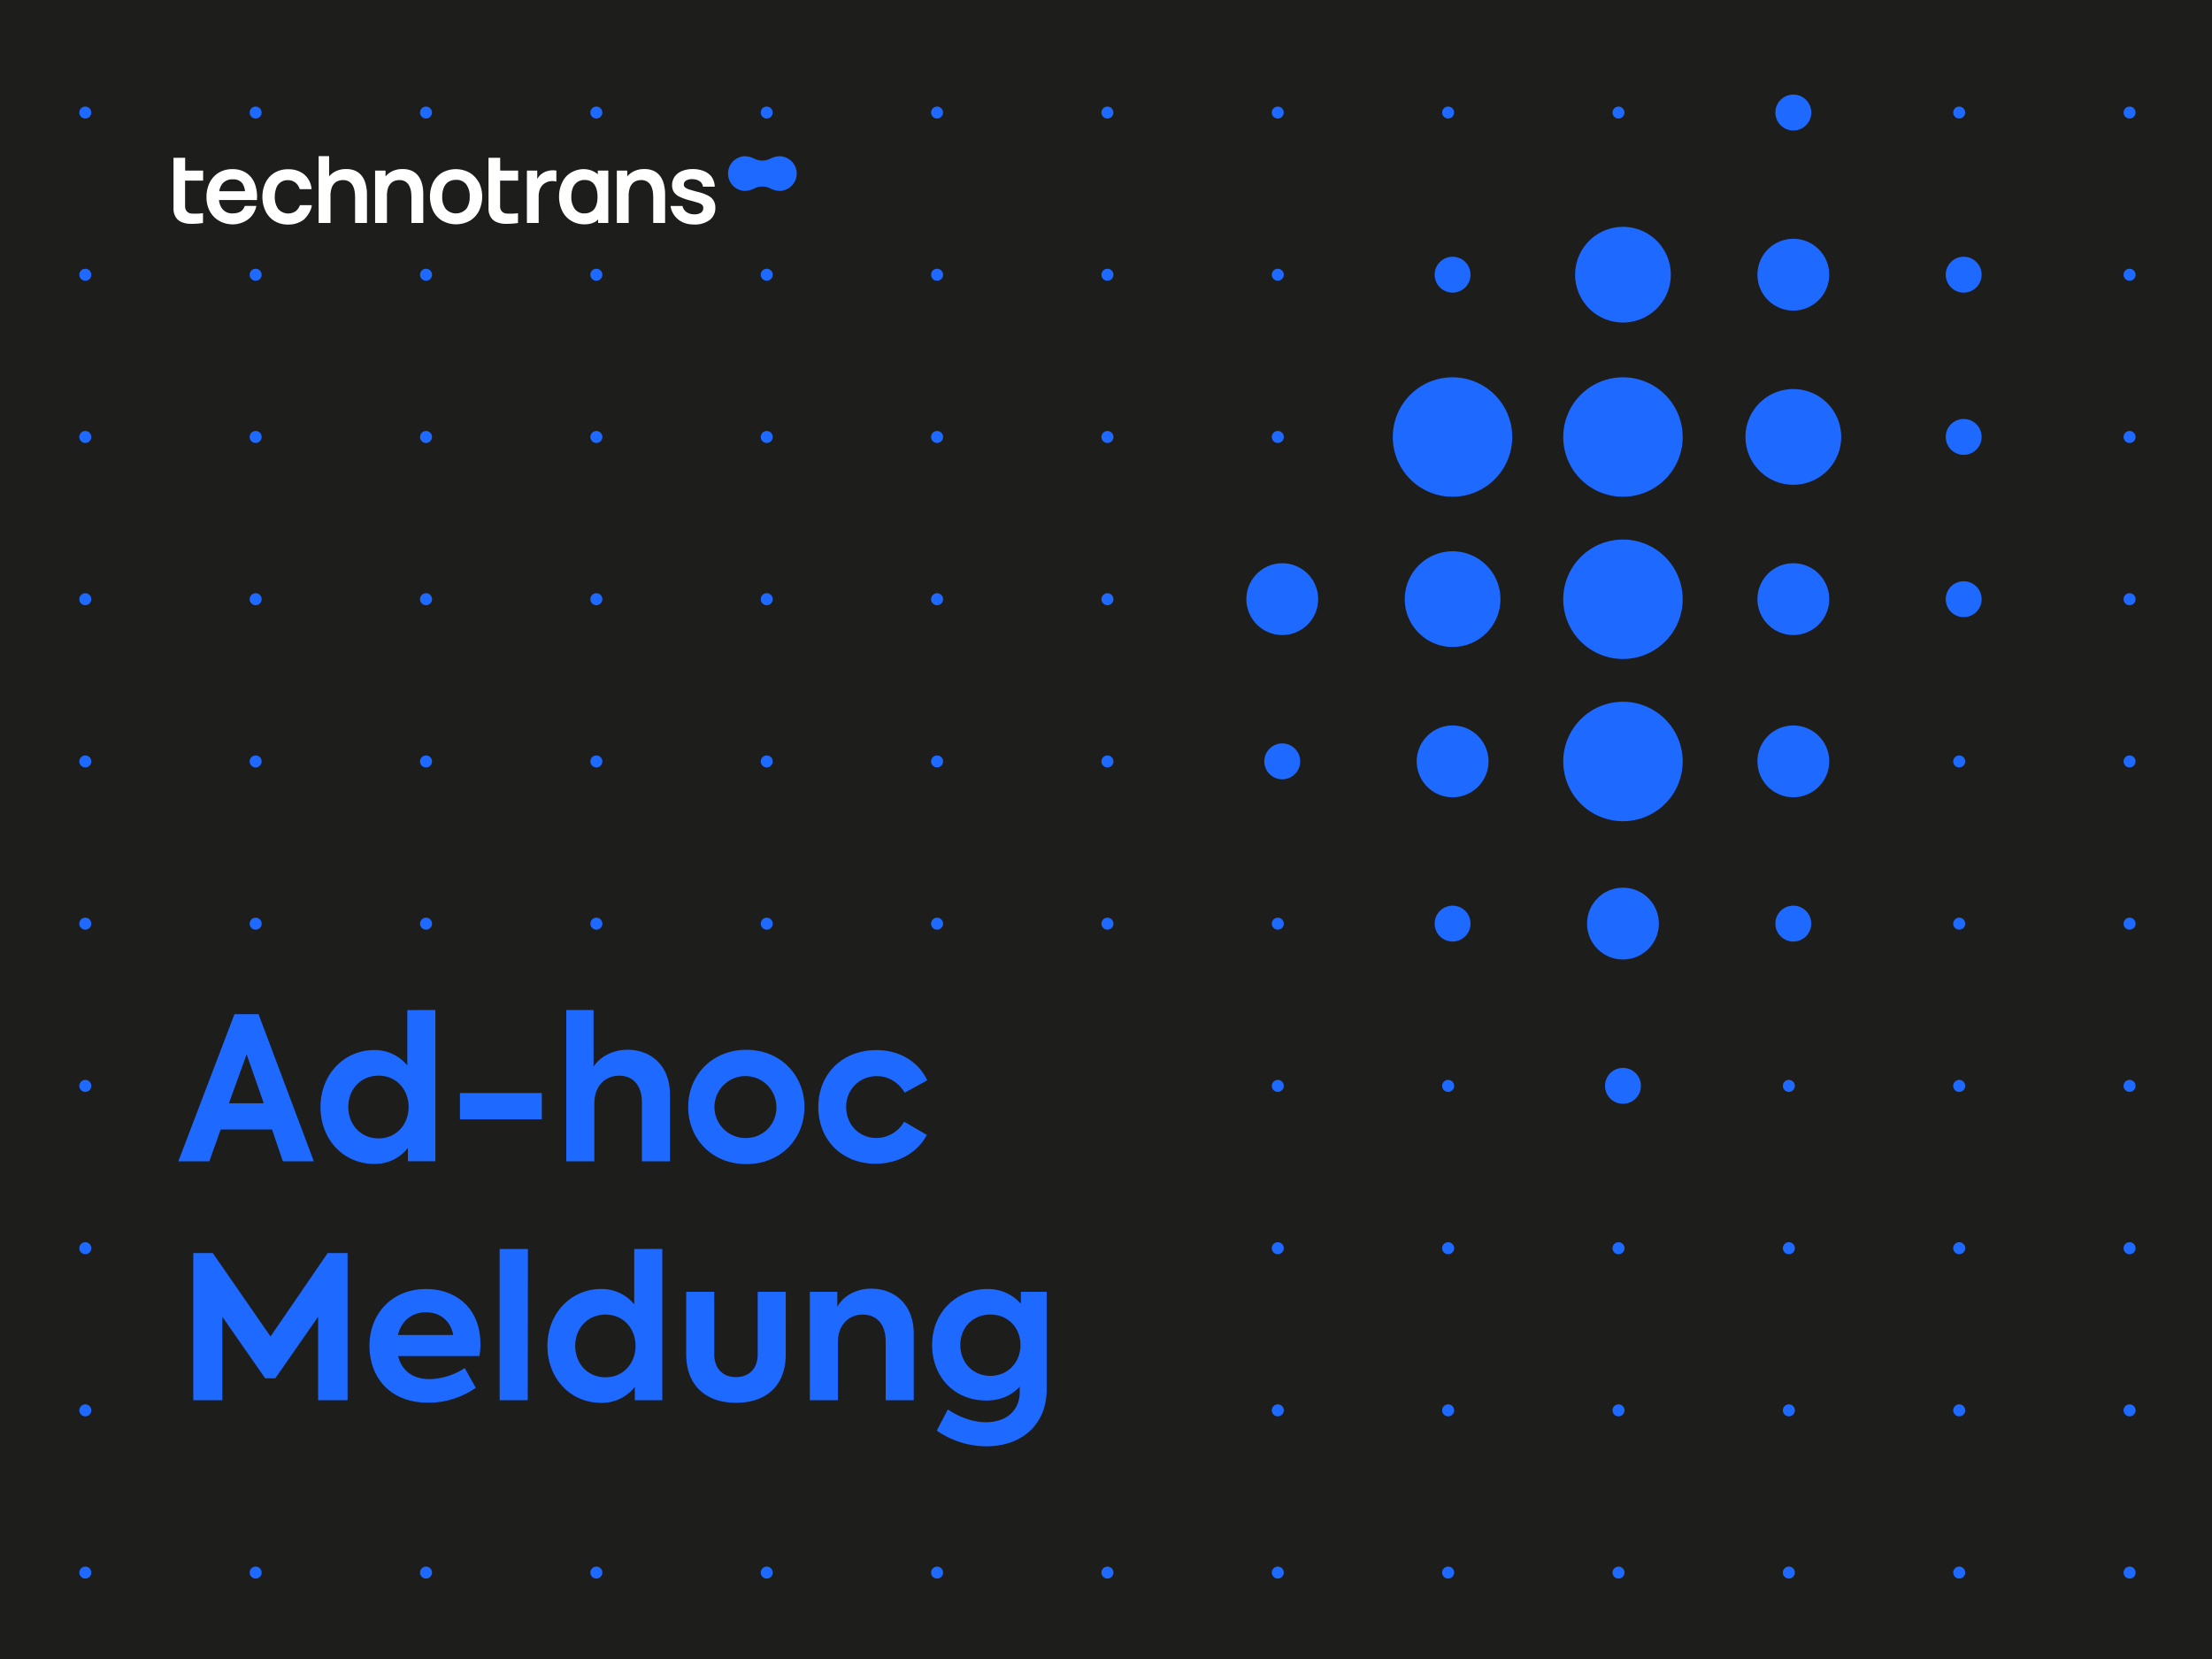 <?xml version="1.0" encoding="UTF-8"?>
<svg xmlns="http://www.w3.org/2000/svg" xmlns:xlink="http://www.w3.org/1999/xlink" id="Ebene_1" data-name="Ebene 1" viewBox="0 0 1000 750">
  <defs>
    <style>.cls-1{fill:none;}.cls-2{fill:#1d1d1b;}.cls-3{clip-path:url(#clip-path);}.cls-4{fill:#1e69ff;}.cls-5{clip-path:url(#clip-path-2);}.cls-6{fill:#fff;}</style>
    <clipPath id="clip-path">
      <rect class="cls-1" width="1000" height="750"></rect>
    </clipPath>
    <clipPath id="clip-path-2">
      <rect class="cls-1" x="54.7" y="47.67" width="329.2" height="76.96"></rect>
    </clipPath>
  </defs>
  <rect class="cls-2" width="1000" height="750"></rect>
  <g class="cls-3">
    <path class="cls-4" d="M423.63,200.26a2.71,2.71,0,1,0-2.7-2.7,2.7,2.7,0,0,0,2.7,2.7"></path>
    <path class="cls-4" d="M500.65,200.26a2.71,2.71,0,1,0-2.71-2.7,2.7,2.7,0,0,0,2.71,2.7"></path>
    <path class="cls-4" d="M577.66,200.26a2.71,2.71,0,1,0-2.7-2.7,2.7,2.7,0,0,0,2.7,2.7"></path>
    <path class="cls-4" d="M38.56,200.26a2.71,2.71,0,1,0-2.7-2.7,2.7,2.7,0,0,0,2.7,2.7"></path>
    <path class="cls-4" d="M654.68,200.26a2.71,2.71,0,1,0-2.71-2.7,2.7,2.7,0,0,0,2.71,2.7"></path>
    <path class="cls-4" d="M115.58,200.26a2.71,2.71,0,1,0-2.71-2.7,2.7,2.7,0,0,0,2.71,2.7"></path>
    <path class="cls-4" d="M731.69,200.26a2.71,2.71,0,1,0-2.7-2.7,2.7,2.7,0,0,0,2.7,2.7"></path>
    <path class="cls-4" d="M192.59,200.26a2.71,2.71,0,1,0-2.7-2.7,2.7,2.7,0,0,0,2.7,2.7"></path>
    <path class="cls-4" d="M808.7,200.26a2.71,2.71,0,1,0-2.7-2.7,2.7,2.7,0,0,0,2.7,2.7"></path>
    <path class="cls-4" d="M269.61,200.26a2.71,2.71,0,1,0-2.71-2.7,2.7,2.7,0,0,0,2.71,2.7"></path>
    <path class="cls-4" d="M885.72,200.26a2.71,2.71,0,1,0-2.71-2.7,2.7,2.7,0,0,0,2.71,2.7"></path>
    <path class="cls-4" d="M346.62,200.26a2.71,2.71,0,1,0-2.7-2.7,2.7,2.7,0,0,0,2.7,2.7"></path>
    <path class="cls-4" d="M962.73,200.26a2.71,2.71,0,1,0-2.7-2.7,2.7,2.7,0,0,0,2.7,2.7"></path>
    <path class="cls-4" d="M423.63,420.28a2.71,2.71,0,1,0-2.7-2.7,2.7,2.7,0,0,0,2.7,2.7"></path>
    <path class="cls-4" d="M500.65,420.28a2.71,2.71,0,1,0-2.71-2.7,2.7,2.7,0,0,0,2.71,2.7"></path>
    <path class="cls-4" d="M577.66,420.28a2.71,2.71,0,1,0-2.7-2.7,2.7,2.7,0,0,0,2.7,2.7"></path>
    <path class="cls-4" d="M38.56,420.28a2.71,2.71,0,1,0-2.7-2.7,2.7,2.7,0,0,0,2.7,2.7"></path>
    <path class="cls-4" d="M654.68,420.28a2.71,2.71,0,1,0-2.71-2.7,2.7,2.7,0,0,0,2.71,2.7"></path>
    <path class="cls-4" d="M115.58,420.28a2.71,2.71,0,1,0-2.71-2.7,2.7,2.7,0,0,0,2.71,2.7"></path>
    <path class="cls-4" d="M731.69,420.28a2.71,2.71,0,1,0-2.7-2.7,2.7,2.7,0,0,0,2.7,2.7"></path>
    <path class="cls-4" d="M192.59,420.28a2.71,2.71,0,1,0-2.7-2.7,2.7,2.7,0,0,0,2.7,2.7"></path>
    <path class="cls-4" d="M808.7,420.28a2.71,2.71,0,1,0-2.7-2.7,2.7,2.7,0,0,0,2.7,2.7"></path>
    <path class="cls-4" d="M269.61,420.28a2.71,2.71,0,1,0-2.71-2.7,2.7,2.7,0,0,0,2.71,2.7"></path>
    <path class="cls-4" d="M885.72,420.28a2.71,2.71,0,1,0-2.71-2.7,2.7,2.7,0,0,0,2.71,2.7"></path>
    <path class="cls-4" d="M346.62,420.28a2.71,2.71,0,1,0-2.7-2.7,2.7,2.7,0,0,0,2.7,2.7"></path>
    <path class="cls-4" d="M962.73,420.28a2.71,2.71,0,1,0-2.7-2.7,2.7,2.7,0,0,0,2.7,2.7"></path>
    <path class="cls-4" d="M423.63,53.58a2.7,2.7,0,1,0-2.7-2.7,2.7,2.7,0,0,0,2.7,2.7"></path>
    <path class="cls-4" d="M500.65,53.58a2.7,2.7,0,1,0-2.71-2.7,2.7,2.7,0,0,0,2.71,2.7"></path>
    <path class="cls-4" d="M577.66,53.58a2.7,2.7,0,1,0-2.7-2.7,2.7,2.7,0,0,0,2.7,2.7"></path>
    <path class="cls-4" d="M38.56,53.58a2.7,2.7,0,1,0-2.7-2.7,2.7,2.7,0,0,0,2.7,2.7"></path>
    <path class="cls-4" d="M654.68,53.58a2.7,2.7,0,1,0-2.71-2.7,2.7,2.7,0,0,0,2.71,2.7"></path>
    <path class="cls-4" d="M115.58,53.58a2.7,2.7,0,1,0-2.71-2.7,2.7,2.7,0,0,0,2.71,2.7"></path>
    <path class="cls-4" d="M731.69,53.58a2.7,2.7,0,1,0-2.7-2.7,2.7,2.7,0,0,0,2.7,2.7"></path>
    <path class="cls-4" d="M192.59,53.58a2.7,2.7,0,1,0-2.7-2.7,2.7,2.7,0,0,0,2.7,2.7"></path>
    <path class="cls-4" d="M808.7,53.58a2.7,2.7,0,1,0-2.7-2.7,2.7,2.7,0,0,0,2.7,2.7"></path>
    <path class="cls-4" d="M269.61,53.58a2.7,2.7,0,1,0-2.71-2.7,2.7,2.7,0,0,0,2.71,2.7"></path>
    <path class="cls-4" d="M885.72,53.58a2.7,2.7,0,1,0-2.71-2.7,2.7,2.7,0,0,0,2.71,2.7"></path>
    <path class="cls-4" d="M346.62,53.58a2.7,2.7,0,1,0-2.7-2.7,2.7,2.7,0,0,0,2.7,2.7"></path>
    <path class="cls-4" d="M962.73,53.58a2.7,2.7,0,1,0-2.7-2.7,2.7,2.7,0,0,0,2.7,2.7"></path>
    <path class="cls-4" d="M423.63,346.94a2.71,2.71,0,1,0-2.7-2.7,2.7,2.7,0,0,0,2.7,2.7"></path>
    <path class="cls-4" d="M500.65,346.94a2.71,2.71,0,1,0-2.71-2.7,2.7,2.7,0,0,0,2.71,2.7"></path>
    <path class="cls-4" d="M577.66,346.94a2.71,2.71,0,1,0-2.7-2.7,2.7,2.7,0,0,0,2.7,2.7"></path>
    <path class="cls-4" d="M38.56,346.94a2.71,2.71,0,1,0-2.7-2.7,2.7,2.7,0,0,0,2.7,2.7"></path>
    <path class="cls-4" d="M654.68,346.94a2.71,2.71,0,1,0-2.71-2.7,2.7,2.7,0,0,0,2.71,2.7"></path>
    <path class="cls-4" d="M115.58,346.94a2.71,2.71,0,1,0-2.71-2.7,2.7,2.7,0,0,0,2.71,2.7"></path>
    <path class="cls-4" d="M731.69,346.94a2.71,2.71,0,1,0-2.7-2.7,2.7,2.7,0,0,0,2.7,2.7"></path>
    <path class="cls-4" d="M192.59,346.94a2.71,2.71,0,1,0-2.7-2.7,2.7,2.7,0,0,0,2.7,2.7"></path>
    <path class="cls-4" d="M808.7,346.94a2.71,2.71,0,1,0-2.7-2.7,2.7,2.7,0,0,0,2.7,2.7"></path>
    <path class="cls-4" d="M269.61,346.94a2.71,2.71,0,1,0-2.71-2.7,2.7,2.7,0,0,0,2.71,2.7"></path>
    <path class="cls-4" d="M885.72,346.94a2.71,2.71,0,1,0-2.71-2.7,2.7,2.7,0,0,0,2.71,2.7"></path>
    <path class="cls-4" d="M346.62,346.94a2.71,2.71,0,1,0-2.7-2.7,2.7,2.7,0,0,0,2.7,2.7"></path>
    <path class="cls-4" d="M962.73,346.94a2.71,2.71,0,1,0-2.7-2.7,2.7,2.7,0,0,0,2.7,2.7"></path>
    <path class="cls-4" d="M423.63,640.3a2.71,2.71,0,1,0-2.7-2.71,2.71,2.71,0,0,0,2.7,2.71"></path>
    <path class="cls-4" d="M500.65,640.3a2.71,2.71,0,1,0-2.71-2.71,2.7,2.7,0,0,0,2.71,2.71"></path>
    <path class="cls-4" d="M577.66,640.3a2.71,2.71,0,1,0-2.7-2.71,2.71,2.71,0,0,0,2.7,2.71"></path>
    <path class="cls-4" d="M38.56,640.3a2.71,2.71,0,1,0-2.7-2.71,2.71,2.71,0,0,0,2.7,2.71"></path>
    <path class="cls-4" d="M654.68,640.3a2.71,2.71,0,1,0-2.71-2.71,2.7,2.7,0,0,0,2.71,2.71"></path>
    <path class="cls-4" d="M115.58,640.3a2.71,2.71,0,1,0-2.71-2.71,2.7,2.7,0,0,0,2.71,2.71"></path>
    <path class="cls-4" d="M731.69,640.3a2.71,2.71,0,1,0-2.7-2.71,2.7,2.7,0,0,0,2.7,2.71"></path>
    <path class="cls-4" d="M192.59,640.3a2.71,2.71,0,1,0-2.7-2.71,2.71,2.71,0,0,0,2.7,2.71"></path>
    <path class="cls-4" d="M808.7,640.3a2.71,2.71,0,1,0-2.7-2.71,2.71,2.71,0,0,0,2.7,2.71"></path>
    <path class="cls-4" d="M269.61,640.3a2.71,2.71,0,1,0-2.71-2.71,2.7,2.7,0,0,0,2.71,2.71"></path>
    <path class="cls-4" d="M885.72,640.3a2.71,2.71,0,1,0-2.71-2.71,2.7,2.7,0,0,0,2.71,2.71"></path>
    <path class="cls-4" d="M346.62,640.3a2.71,2.71,0,1,0-2.7-2.71,2.7,2.7,0,0,0,2.7,2.71"></path>
    <path class="cls-4" d="M962.73,640.3a2.71,2.71,0,1,0-2.7-2.71,2.71,2.71,0,0,0,2.7,2.71"></path>
    <path class="cls-4" d="M423.63,273.6a2.71,2.71,0,1,0-2.7-2.7,2.7,2.7,0,0,0,2.7,2.7"></path>
    <path class="cls-4" d="M500.65,273.6a2.71,2.71,0,1,0-2.71-2.7,2.7,2.7,0,0,0,2.71,2.7"></path>
    <path class="cls-4" d="M577.66,273.6a2.71,2.71,0,1,0-2.7-2.7,2.7,2.7,0,0,0,2.7,2.7"></path>
    <path class="cls-4" d="M38.56,273.6a2.71,2.71,0,1,0-2.7-2.7,2.7,2.7,0,0,0,2.7,2.7"></path>
    <path class="cls-4" d="M654.68,273.6a2.71,2.71,0,1,0-2.71-2.7,2.7,2.7,0,0,0,2.71,2.7"></path>
    <path class="cls-4" d="M115.58,273.6a2.71,2.71,0,1,0-2.71-2.7,2.7,2.7,0,0,0,2.71,2.7"></path>
    <path class="cls-4" d="M731.69,273.6a2.71,2.71,0,1,0-2.7-2.7,2.7,2.7,0,0,0,2.7,2.7"></path>
    <path class="cls-4" d="M192.59,273.6a2.71,2.71,0,1,0-2.7-2.7,2.7,2.7,0,0,0,2.7,2.7"></path>
    <path class="cls-4" d="M808.7,273.6a2.71,2.71,0,1,0-2.7-2.7,2.7,2.7,0,0,0,2.7,2.7"></path>
    <path class="cls-4" d="M269.61,273.6a2.71,2.71,0,1,0-2.71-2.7,2.7,2.7,0,0,0,2.71,2.7"></path>
    <path class="cls-4" d="M885.72,273.6a2.71,2.71,0,1,0-2.71-2.7,2.7,2.7,0,0,0,2.71,2.7"></path>
    <path class="cls-4" d="M346.62,273.6a2.71,2.71,0,1,0-2.7-2.7,2.7,2.7,0,0,0,2.7,2.7"></path>
    <path class="cls-4" d="M962.73,273.6a2.71,2.71,0,1,0-2.7-2.7,2.7,2.7,0,0,0,2.7,2.7"></path>
    <path class="cls-4" d="M423.63,567a2.71,2.71,0,1,0-2.7-2.71,2.71,2.71,0,0,0,2.7,2.71"></path>
    <path class="cls-4" d="M500.65,567a2.71,2.71,0,1,0-2.71-2.71,2.7,2.7,0,0,0,2.71,2.71"></path>
    <path class="cls-4" d="M577.66,567a2.71,2.71,0,1,0-2.7-2.71,2.71,2.71,0,0,0,2.7,2.71"></path>
    <path class="cls-4" d="M38.56,567a2.71,2.71,0,1,0-2.7-2.71,2.71,2.71,0,0,0,2.7,2.71"></path>
    <path class="cls-4" d="M654.68,567a2.71,2.71,0,1,0-2.71-2.71,2.7,2.7,0,0,0,2.71,2.71"></path>
    <path class="cls-4" d="M115.58,567a2.71,2.71,0,1,0-2.71-2.71,2.7,2.7,0,0,0,2.71,2.71"></path>
    <path class="cls-4" d="M731.69,567a2.71,2.71,0,1,0-2.7-2.71,2.7,2.7,0,0,0,2.7,2.71"></path>
    <path class="cls-4" d="M192.59,567a2.71,2.71,0,1,0-2.7-2.71,2.71,2.71,0,0,0,2.7,2.71"></path>
    <path class="cls-4" d="M808.7,567a2.71,2.71,0,1,0-2.7-2.71,2.71,2.71,0,0,0,2.7,2.71"></path>
    <path class="cls-4" d="M269.61,567a2.71,2.71,0,1,0-2.71-2.71,2.7,2.7,0,0,0,2.71,2.71"></path>
    <path class="cls-4" d="M885.72,567a2.71,2.71,0,1,0-2.71-2.71,2.7,2.7,0,0,0,2.71,2.71"></path>
    <path class="cls-4" d="M346.62,567a2.71,2.71,0,1,0-2.7-2.71,2.7,2.7,0,0,0,2.7,2.71"></path>
    <path class="cls-4" d="M962.73,567a2.71,2.71,0,1,0-2.7-2.71,2.71,2.71,0,0,0,2.7,2.71"></path>
    <path class="cls-4" d="M423.63,126.92a2.71,2.71,0,1,0-2.7-2.7,2.7,2.7,0,0,0,2.7,2.7"></path>
    <path class="cls-4" d="M500.65,126.92a2.71,2.71,0,1,0-2.71-2.7,2.7,2.7,0,0,0,2.71,2.7"></path>
    <path class="cls-4" d="M577.66,126.92a2.71,2.71,0,1,0-2.7-2.7,2.7,2.7,0,0,0,2.7,2.7"></path>
    <path class="cls-4" d="M38.56,126.92a2.71,2.71,0,1,0-2.7-2.7,2.7,2.7,0,0,0,2.7,2.7"></path>
    <path class="cls-4" d="M654.68,126.92a2.71,2.71,0,1,0-2.71-2.7,2.7,2.7,0,0,0,2.71,2.7"></path>
    <path class="cls-4" d="M115.58,126.92a2.71,2.71,0,1,0-2.71-2.7,2.7,2.7,0,0,0,2.71,2.7"></path>
    <path class="cls-4" d="M731.69,126.92a2.71,2.71,0,1,0-2.7-2.7,2.7,2.7,0,0,0,2.7,2.7"></path>
    <path class="cls-4" d="M192.59,126.92a2.71,2.71,0,1,0-2.7-2.7,2.7,2.7,0,0,0,2.7,2.7"></path>
    <path class="cls-4" d="M808.7,126.92a2.71,2.71,0,1,0-2.7-2.7,2.7,2.7,0,0,0,2.7,2.7"></path>
    <path class="cls-4" d="M269.61,126.92a2.71,2.71,0,1,0-2.71-2.7,2.7,2.7,0,0,0,2.71,2.7"></path>
    <path class="cls-4" d="M885.72,126.92a2.71,2.71,0,1,0-2.71-2.7,2.7,2.7,0,0,0,2.71,2.7"></path>
    <path class="cls-4" d="M346.62,126.92a2.71,2.71,0,1,0-2.7-2.7,2.7,2.7,0,0,0,2.7,2.7"></path>
    <path class="cls-4" d="M962.73,126.92a2.71,2.71,0,1,0-2.7-2.7,2.7,2.7,0,0,0,2.7,2.7"></path>
    <path class="cls-4" d="M423.63,493.62a2.71,2.71,0,1,0-2.7-2.71,2.71,2.71,0,0,0,2.7,2.71"></path>
    <path class="cls-4" d="M500.65,493.62a2.71,2.71,0,1,0-2.71-2.71,2.7,2.7,0,0,0,2.71,2.71"></path>
    <path class="cls-4" d="M577.66,493.62a2.71,2.71,0,1,0-2.7-2.71,2.71,2.71,0,0,0,2.7,2.71"></path>
    <path class="cls-4" d="M38.56,493.62a2.71,2.71,0,1,0-2.7-2.71,2.71,2.71,0,0,0,2.7,2.71"></path>
    <path class="cls-4" d="M654.68,493.62a2.71,2.71,0,1,0-2.71-2.71,2.7,2.7,0,0,0,2.71,2.71"></path>
    <path class="cls-4" d="M115.58,493.62a2.71,2.71,0,1,0-2.71-2.71,2.7,2.7,0,0,0,2.71,2.71"></path>
    <path class="cls-4" d="M731.69,493.62a2.71,2.71,0,1,0-2.7-2.71,2.7,2.7,0,0,0,2.7,2.71"></path>
    <path class="cls-4" d="M192.59,493.62a2.71,2.71,0,1,0-2.7-2.71,2.71,2.71,0,0,0,2.7,2.71"></path>
    <path class="cls-4" d="M808.7,493.62a2.71,2.71,0,1,0-2.7-2.71,2.71,2.71,0,0,0,2.7,2.71"></path>
    <path class="cls-4" d="M269.61,493.62a2.71,2.71,0,1,0-2.71-2.71,2.7,2.7,0,0,0,2.71,2.71"></path>
    <path class="cls-4" d="M885.72,493.62a2.71,2.71,0,1,0-2.71-2.71,2.7,2.7,0,0,0,2.71,2.71"></path>
    <path class="cls-4" d="M346.62,493.62a2.71,2.71,0,1,0-2.7-2.71,2.7,2.7,0,0,0,2.7,2.71"></path>
    <path class="cls-4" d="M962.73,493.62a2.71,2.71,0,1,0-2.7-2.71,2.71,2.71,0,0,0,2.7,2.71"></path>
    <path class="cls-4" d="M423.63,713.64a2.71,2.71,0,1,0-2.7-2.71,2.71,2.71,0,0,0,2.7,2.71"></path>
    <path class="cls-4" d="M500.65,713.64a2.71,2.71,0,1,0-2.71-2.71,2.71,2.71,0,0,0,2.71,2.71"></path>
    <path class="cls-4" d="M577.66,713.64a2.71,2.71,0,1,0-2.7-2.71,2.71,2.71,0,0,0,2.7,2.71"></path>
    <path class="cls-4" d="M38.56,713.64a2.71,2.71,0,1,0-2.7-2.71,2.71,2.71,0,0,0,2.7,2.71"></path>
    <path class="cls-4" d="M654.68,713.64a2.71,2.71,0,1,0-2.71-2.71,2.71,2.71,0,0,0,2.71,2.71"></path>
    <path class="cls-4" d="M115.58,713.64a2.71,2.71,0,1,0-2.71-2.71,2.71,2.71,0,0,0,2.71,2.71"></path>
    <path class="cls-4" d="M731.69,713.64a2.71,2.71,0,1,0-2.7-2.71,2.71,2.71,0,0,0,2.7,2.71"></path>
    <path class="cls-4" d="M192.59,713.64a2.71,2.71,0,1,0-2.7-2.71,2.71,2.71,0,0,0,2.7,2.71"></path>
    <path class="cls-4" d="M808.7,713.64a2.71,2.71,0,1,0-2.7-2.71,2.71,2.71,0,0,0,2.7,2.71"></path>
    <path class="cls-4" d="M269.61,713.64a2.71,2.71,0,1,0-2.71-2.71,2.71,2.71,0,0,0,2.71,2.71"></path>
    <path class="cls-4" d="M885.72,713.64a2.71,2.71,0,1,0-2.71-2.71,2.71,2.71,0,0,0,2.71,2.71"></path>
    <path class="cls-4" d="M346.62,713.64a2.71,2.71,0,1,0-2.7-2.71,2.71,2.71,0,0,0,2.7,2.71"></path>
    <path class="cls-4" d="M962.73,713.64a2.71,2.71,0,1,0-2.7-2.71,2.71,2.71,0,0,0,2.7,2.71"></path>
    <path class="cls-4" d="M887.74,205.63a8.11,8.11,0,1,0-8.11-8.11,8.11,8.11,0,0,0,8.11,8.11"></path>
    <path class="cls-4" d="M656.7,224.57a27,27,0,1,0-27.05-27,27,27,0,0,0,27.05,27"></path>
    <path class="cls-4" d="M733.71,224.57a27,27,0,1,0-27-27,27,27,0,0,0,27,27"></path>
    <path class="cls-4" d="M810.72,219.16a21.64,21.64,0,1,0-21.63-21.64,21.64,21.64,0,0,0,21.63,21.64"></path>
    <path class="cls-4" d="M656.7,425.65a8.11,8.11,0,1,0-8.12-8.11,8.11,8.11,0,0,0,8.12,8.11"></path>
    <path class="cls-4" d="M733.71,433.77a16.23,16.23,0,1,0-16.23-16.23,16.23,16.23,0,0,0,16.23,16.23"></path>
    <path class="cls-4" d="M810.72,425.65a8.11,8.11,0,1,0-8.11-8.11,8.11,8.11,0,0,0,8.11,8.11"></path>
    <path class="cls-4" d="M810.72,59a8.12,8.12,0,1,0-8.11-8.12A8.12,8.12,0,0,0,810.72,59"></path>
    <path class="cls-4" d="M579.68,352.31a8.11,8.11,0,1,0-8.11-8.11,8.12,8.12,0,0,0,8.11,8.11"></path>
    <path class="cls-4" d="M656.7,360.43a16.23,16.23,0,1,0-16.23-16.23,16.23,16.23,0,0,0,16.23,16.23"></path>
    <path class="cls-4" d="M733.71,371.25a27,27,0,1,0-27-27.05,27,27,0,0,0,27,27.05"></path>
    <path class="cls-4" d="M887.74,279a8.11,8.11,0,1,0-8.11-8.11,8.11,8.11,0,0,0,8.11,8.11"></path>
    <path class="cls-4" d="M579.68,287.09a16.23,16.23,0,1,0-16.22-16.23,16.23,16.23,0,0,0,16.22,16.23"></path>
    <path class="cls-4" d="M656.7,292.49a21.63,21.63,0,1,0-21.64-21.63,21.63,21.63,0,0,0,21.64,21.63"></path>
    <path class="cls-4" d="M733.71,297.91a27,27,0,1,0-27-27.05,27,27,0,0,0,27,27.05"></path>
    <path class="cls-4" d="M810.72,287.09a16.23,16.23,0,1,0-16.22-16.23,16.23,16.23,0,0,0,16.22,16.23"></path>
    <path class="cls-4" d="M887.74,132.29a8.11,8.11,0,1,0-8.11-8.11,8.11,8.11,0,0,0,8.11,8.11"></path>
    <path class="cls-4" d="M656.7,132.29a8.11,8.11,0,1,0-8.12-8.11,8.11,8.11,0,0,0,8.12,8.11"></path>
    <path class="cls-4" d="M733.71,145.81a21.63,21.63,0,1,0-21.63-21.63,21.64,21.64,0,0,0,21.63,21.63"></path>
    <path class="cls-4" d="M810.72,140.41a16.23,16.23,0,1,0-16.22-16.23,16.23,16.23,0,0,0,16.22,16.23"></path>
    <path class="cls-4" d="M733.71,499a8.11,8.11,0,1,0-8.11-8.11,8.11,8.11,0,0,0,8.11,8.11"></path>
    <path class="cls-4" d="M810.72,360.43A16.23,16.23,0,1,0,794.5,344.2a16.23,16.23,0,0,0,16.22,16.23"></path>
  </g>
  <rect class="cls-2" x="85.04" y="426" width="444.96" height="238.96"></rect>
  <g class="cls-5">
    <path class="cls-6" d="M267.62,95.48a5.73,5.73,0,0,1-3.32,1,5.2,5.2,0,0,1-4.5-2.08,9.08,9.08,0,0,1-1.51-5.47,11.2,11.2,0,0,1,.63-3.88,5.75,5.75,0,0,1,2-2.69,5.61,5.61,0,0,1,3.4-1c4.42,0,5.81,3.64,5.81,7.75,0,2.86-.86,5.28-2.49,6.37m2.61-18.36V78.8c-2.42-2.2-7.12-3.55-12.07-.79a10,10,0,0,0-4,4.43,14.55,14.55,0,0,0-1.44,6.46,14.72,14.72,0,0,0,1.4,6.41,10.58,10.58,0,0,0,4,4.46,11.46,11.46,0,0,0,6.25,1.64c2.3,0,4.86-.75,6-2.25v1.65H275V77.12Z"></path>
    <path class="cls-6" d="M91.83,81.65V77.12H83.7v-5.8H78.44V91.14c0,1.34,0,2.55,0,3.62a7,7,0,0,0,.86,3.13A5.48,5.48,0,0,0,82,100.36a10.49,10.49,0,0,0,4,.83,34.38,34.38,0,0,0,5.77-.38V96.38a27.43,27.43,0,0,1-5.12.17,3.06,3.06,0,0,1-2.53-1.47,3.66,3.66,0,0,1-.45-1.75c0-.72,0-1.55,0-2.5V81.65Z"></path>
    <path class="cls-6" d="M165.7,85.35a14.53,14.53,0,0,0-.62-2.9,9.74,9.74,0,0,0-1.49-2.9,7.74,7.74,0,0,0-2.72-2.23,9.46,9.46,0,0,0-4.35-.88,10.14,10.14,0,0,0-5.61,1.46,9.08,9.08,0,0,0-2.13,1.86V70.58h-4.72v30.23h5.35V88.63a10.83,10.83,0,0,1,.49-3.56,5.64,5.64,0,0,1,1.28-2.19A4.46,4.46,0,0,1,153,81.75a6.24,6.24,0,0,1,2-.33,5,5,0,0,1,3,.81,5.12,5.12,0,0,1,1.67,2.07,8.94,8.94,0,0,1,.71,2.62,22.93,22.93,0,0,1,.15,2.48v11.41h5.36V87.58a21.53,21.53,0,0,0-.15-2.23"></path>
    <path class="cls-6" d="M191.22,85.35a13.92,13.92,0,0,0-.63-2.9,9.52,9.52,0,0,0-1.49-2.9,7.65,7.65,0,0,0-2.72-2.23,9.42,9.42,0,0,0-4.34-.88,10.18,10.18,0,0,0-5.62,1.46,9.5,9.5,0,0,0-2.13,1.86V77.12h-4.71v23.69h5.35V88.63a11.13,11.13,0,0,1,.48-3.56,5.65,5.65,0,0,1,1.29-2.19,4.46,4.46,0,0,1,1.79-1.13,6.2,6.2,0,0,1,2-.33,5,5,0,0,1,3,.81,5.1,5.1,0,0,1,1.66,2.07,9,9,0,0,1,.72,2.62A22.93,22.93,0,0,1,186,89.4v11.41h5.35V87.58a21.08,21.08,0,0,0-.14-2.23"></path>
    <path class="cls-6" d="M210.81,94.41a6.27,6.27,0,0,1-9.32,0,8.87,8.87,0,0,1-1.57-5.5,10.79,10.79,0,0,1,.66-3.93,5.64,5.64,0,0,1,2-2.66,6,6,0,0,1,3.5-1,5.48,5.48,0,0,1,4.67,2A8.86,8.86,0,0,1,212.34,89a9.06,9.06,0,0,1-1.53,5.45m5.66-11.93a11,11,0,0,0-4.13-4.42A12.82,12.82,0,0,0,200,78a11,11,0,0,0-4.15,4.39,15.1,15.1,0,0,0,0,13,10.89,10.89,0,0,0,4.11,4.42,12.89,12.89,0,0,0,12.42,0,10.91,10.91,0,0,0,4.13-4.41,15,15,0,0,0,0-13"></path>
    <path class="cls-6" d="M234.24,81.65V77.12h-8.12v-5.8h-5.27V91.14c0,1.34,0,2.55,0,3.62a7.08,7.08,0,0,0,.86,3.13,5.46,5.46,0,0,0,2.7,2.47,10.4,10.4,0,0,0,4,.83,34.38,34.38,0,0,0,5.77-.38V96.38a27.4,27.4,0,0,1-5.12.17,3,3,0,0,1-2.52-1.47,3.45,3.45,0,0,1-.45-1.75c0-.72,0-1.55,0-2.5V81.65Z"></path>
    <path class="cls-6" d="M99.12,86.44a7.47,7.47,0,0,1,1.37-3.35,5.79,5.79,0,0,1,4.83-2,4.94,4.94,0,0,1,4.21,1.77,7.47,7.47,0,0,1,1.23,3.58Zm14.43,4h2.58a16.59,16.59,0,0,0-.94-7.39,10.2,10.2,0,0,0-3.83-4.86,11,11,0,0,0-6.26-1.72A11.79,11.79,0,0,0,99,78a10.92,10.92,0,0,0-4.15,4.44,14.48,14.48,0,0,0-1.49,6.75,13,13,0,0,0,1.52,6.36,11,11,0,0,0,4.25,4.32,12.47,12.47,0,0,0,6.32,1.56c2.28,0,8.91-1.17,10.46-8.34h-5.22c-.51,1.1-1.24,3.38-5.55,3.38a5.58,5.58,0,0,1-4.61-2A7.83,7.83,0,0,1,99,90.43h14.56Z"></path>
    <path class="cls-6" d="M133.56,95.55a6,6,0,0,1-7.82-1.12A9.08,9.08,0,0,1,124.23,89a11,11,0,0,1,.64-3.88,5.29,5.29,0,0,1,5.37-3.66,5.3,5.3,0,0,1,3.25,1.06,5.82,5.82,0,0,1,2,3h5.36a9.55,9.55,0,0,0-3.75-7,11.35,11.35,0,0,0-6.83-2,11.62,11.62,0,0,0-6.21,1.61,10.79,10.79,0,0,0-4,4.43A14.55,14.55,0,0,0,118.63,89a14.72,14.72,0,0,0,1.4,6.41,10.66,10.66,0,0,0,4,4.47,11.54,11.54,0,0,0,6.25,1.63A11.34,11.34,0,0,0,137,99.53c1.74-1.23,3.94-4.71,3.94-6.79h-5.35a6.1,6.1,0,0,1-2,2.81"></path>
    <path class="cls-6" d="M300.5,85.36a14.48,14.48,0,0,0-.62-2.91,9.74,9.74,0,0,0-1.49-2.9,7.87,7.87,0,0,0-2.72-2.24,9.6,9.6,0,0,0-4.35-.87,10.2,10.2,0,0,0-5.62,1.46,9.44,9.44,0,0,0-2.12,1.85V77.12h-4.72v23.69h5.35V88.63a10.83,10.83,0,0,1,.49-3.56A5.64,5.64,0,0,1,286,82.88a4.46,4.46,0,0,1,1.79-1.13,6.24,6.24,0,0,1,2-.33,5,5,0,0,1,3,.81,5.12,5.12,0,0,1,1.67,2.07,8.94,8.94,0,0,1,.71,2.62,22.93,22.93,0,0,1,.15,2.48v11.41h5.36V87.58a21.2,21.2,0,0,0-.15-2.22"></path>
    <path class="cls-6" d="M249.37,77a9,9,0,0,0-2.18.42,7.1,7.1,0,0,0-1.94.93A6.32,6.32,0,0,0,243.48,80a9.19,9.19,0,0,0-.6.93V77.12h-4.67v23.69h5.31v-12a9.35,9.35,0,0,1,.32-2.54,6.26,6.26,0,0,1,1-2.09,5.53,5.53,0,0,1,1.79-1.52,5.68,5.68,0,0,1,2.47-.76,6.68,6.68,0,0,1,2.42.19V77.12a9.17,9.17,0,0,0-2.17-.1"></path>
    <path class="cls-6" d="M322.6,90.67a6.15,6.15,0,0,0-2.45-2.22,20.37,20.37,0,0,0-4.54-1.66c-1.84-.47-3.22-.86-4.15-1.18a5,5,0,0,1-1.86-1,1.65,1.65,0,0,1-.46-1.16,2.08,2.08,0,0,1,1.14-1.88,5.37,5.37,0,0,1,3-.56,5.78,5.78,0,0,1,3.13,1,3.42,3.42,0,0,1,1.37,2.39h5.35a8.18,8.18,0,0,0-1.58-4.67,8.53,8.53,0,0,0-3.46-2.43,12.91,12.91,0,0,0-4.9-.86,12.51,12.51,0,0,0-4.91.89A7.42,7.42,0,0,0,305,79.88a6.57,6.57,0,0,0-1.16,3.86,5.59,5.59,0,0,0,.77,3,6.15,6.15,0,0,0,2.52,2.16,23.16,23.16,0,0,0,4.74,1.7c1.78.47,3.11.86,4,1.16a3.87,3.87,0,0,1,1.68,1,2.09,2.09,0,0,1,.38,1.3,2.45,2.45,0,0,1-1,2.08,5,5,0,0,1-2.95.75,6,6,0,0,1-3.6-1,4.51,4.51,0,0,1-1.84-2.76h-5.35c0,2.06,2.49,8.36,10.41,8.36a11.37,11.37,0,0,0,7.19-2,6.75,6.75,0,0,0,2.6-5.62,6.09,6.09,0,0,0-.76-3.14"></path>
    <path class="cls-4" d="M360.2,78.47a7.92,7.92,0,0,1-7.44,7.84,9.83,9.83,0,0,1-4.6-1.15,7.93,7.93,0,0,0-7.06,0,10.32,10.32,0,0,1-4.59,1.15,7.86,7.86,0,0,1,0-15.69,10.32,10.32,0,0,1,4.59,1.15,8,8,0,0,0,7.06,0,9.83,9.83,0,0,1,4.6-1.15,7.94,7.94,0,0,1,7.44,7.85"></path>
  </g>
  <g class="cls-3">
    <path class="cls-4" d="M447.74,622c-7.83,0-13.59-5.94-13.59-13.95s5.76-13.77,13.59-13.77,13.59,5.85,13.59,13.77S455.57,622,447.74,622M461.51,584v5.4a19.75,19.75,0,0,0-15.12-6.66c-13.95,0-25,10.44-25,25.29,0,14.4,10,25.11,24.48,25.11,6.84,0,11.7-2.52,15.12-6.3v2.52c0,7.65-5.31,13.59-15.3,13.59-6.57,0-12.78-2.79-17.19-5.76l-5,9.54a39.36,39.36,0,0,0,22.5,7.11c15.75,0,27.18-9.72,27.18-25.65V584Zm-95.4,49H378.8V606.72c0-7.38,4.59-12.42,11.25-12.42,6.12,0,10.35,4.23,10.35,12.15V633h12.69V603c0-13.86-9.27-20.43-19.17-20.43-7.29,0-12.87,3.6-15.39,8.19V584H366.11Zm-33.39,1.17c13.86,0,22.5-7.92,22.5-21.87V584H342.53V612.3c0,6.12-3.6,10.26-9.81,10.26s-9.81-4.14-9.81-10.26V584H310.22V612.3c0,13.86,8.73,21.87,22.5,21.87m-59-11.52c-8.19,0-13.68-6.39-13.68-14.22s5.49-14.13,13.68-14.13,13.59,6.39,13.59,14.13-5.4,14.22-13.59,14.22m13-58v25a19,19,0,0,0-14.94-6.93c-13.77,0-24.3,11.16-24.3,25.74,0,14.76,10.44,25.74,24.3,25.74a18.92,18.92,0,0,0,15.21-7.2v6h12.42V564.6Zm-48.06,0H225.89V633h12.69Zm-46,28.62c6.48,0,11.07,4,12.24,10.26H179.9c1.53-6.39,6.3-10.26,12.69-10.26m24.57,14.13c0-15.57-10.62-24.66-24.57-24.66-15.3,0-25.56,11.07-25.56,25.74,0,13.14,8.28,25.65,26.64,25.65a37.12,37.12,0,0,0,21.42-6.75l-5-8.91a30,30,0,0,1-15.84,5c-8.37,0-12.78-4.5-14.31-10.44h36.81a36.87,36.87,0,0,0,.45-5.58M87.38,633h13.14V595.29l19.35,27.81h4.59l19.35-27.81V633h13.32V566.49h-9L122.3,604.2,96.2,566.49H87.38Z"></path>
    <path class="cls-4" d="M396,526.08c10.17,0,18.9-5.13,23-13l-10.26-6a14.5,14.5,0,0,1-12.51,7.38c-7.83,0-13.68-6-13.68-14a13.63,13.63,0,0,1,13.95-13.95c5.22,0,9.72,2.88,12.51,7.47l10.17-5.58c-4.14-8.91-13.14-13.68-22.86-13.68-15.57,0-26.37,10.8-26.37,25.74s10.71,25.65,26,25.65M337.4,514.47a14,14,0,1,1,13.59-14,13.68,13.68,0,0,1-13.59,14m0,11.79c15.66,0,26.28-11.52,26.28-25.83,0-14.13-10.62-25.83-26.28-25.83s-26.28,11.7-26.28,25.83c0,14.31,10.62,25.83,26.28,25.83M256,525h12.69V498.72c0-7.38,4.59-12.42,11.25-12.42,6.12,0,10.26,4.23,10.26,12.15V525h12.69V495c0-13.86-9.18-20.43-19.08-20.43-7.29,0-13,3.6-15.48,7.74V456.6H256Zm-48.06-19h37V494.13h-37Zm-36.81,8.64c-8.19,0-13.68-6.39-13.68-14.22s5.49-14.13,13.68-14.13,13.59,6.39,13.59,14.13-5.4,14.22-13.59,14.22m13-58v25a19,19,0,0,0-14.94-6.93c-13.77,0-24.3,11.16-24.3,25.74,0,14.76,10.44,25.74,24.3,25.74a18.92,18.92,0,0,0,15.21-7.2v6h12.42V456.6Zm-72.63,20,7.74,22.14H103.49ZM127.88,525h14l-25-66.51H106L80.63,525h14l5.13-14.4h23.22Z"></path>
  </g>
</svg>
